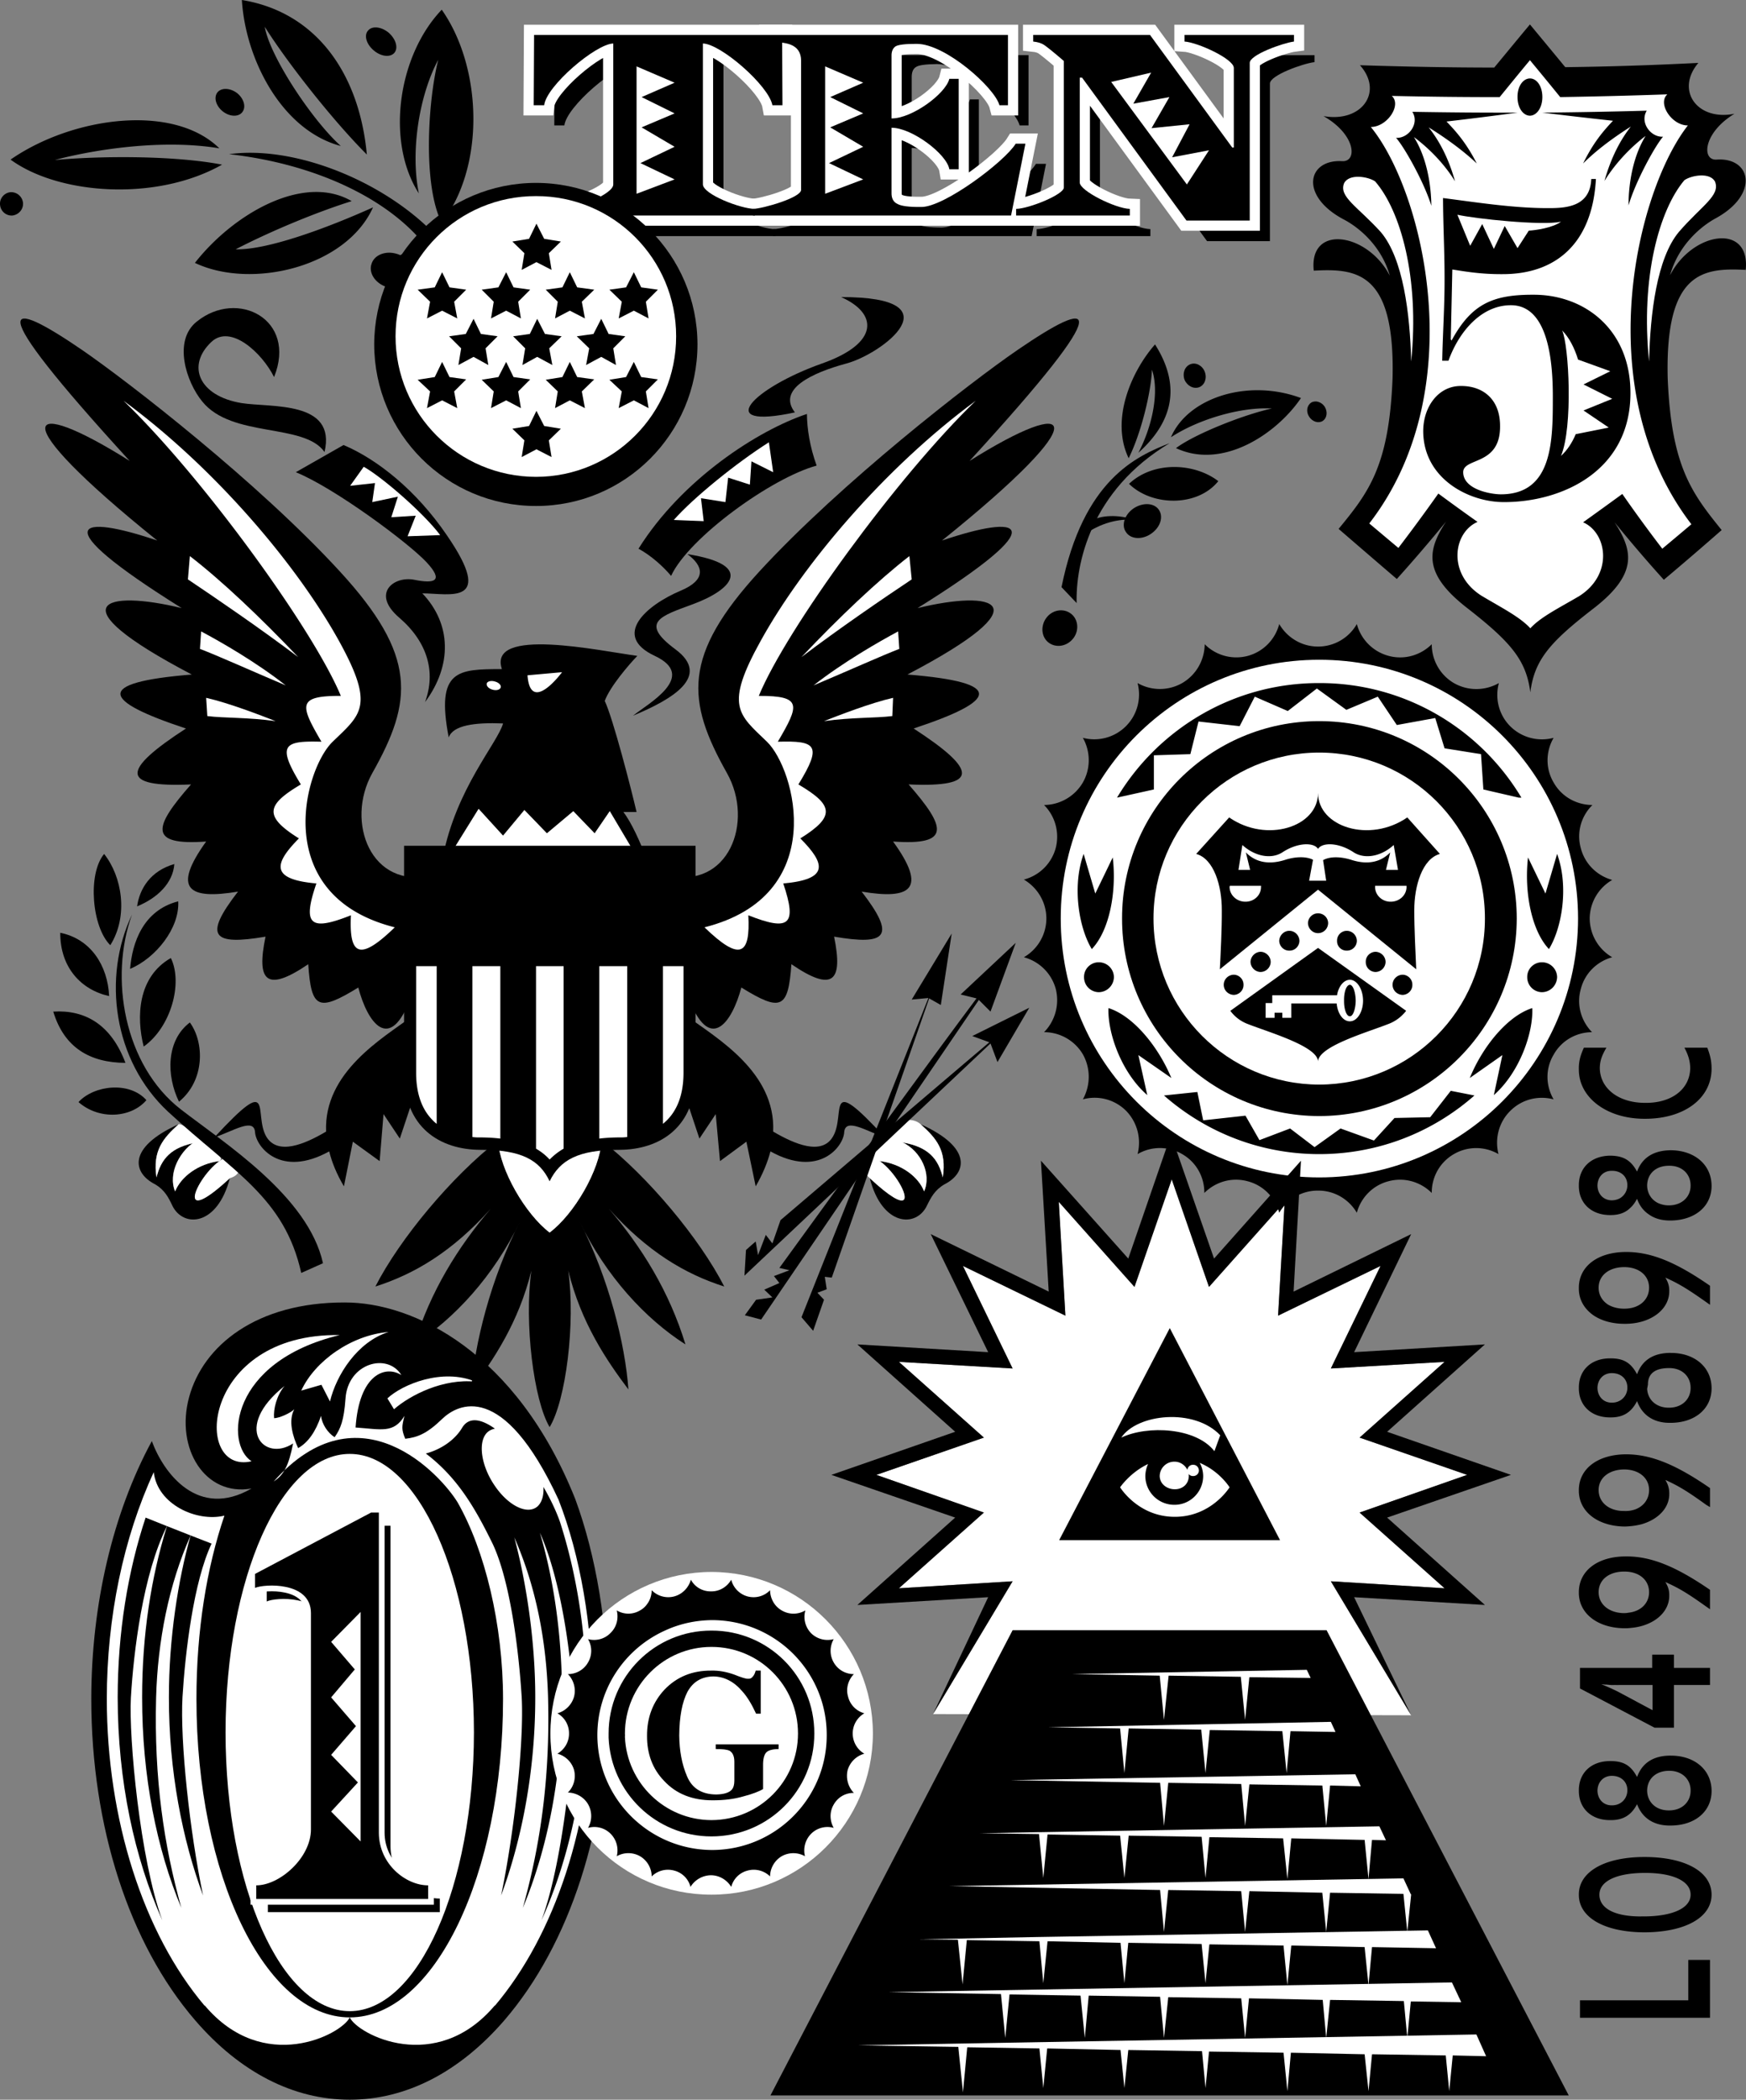 <svg xmlns="http://www.w3.org/2000/svg" width="449.895" height="540.699"><rect width="100%" height="100%" fill="#808080" stroke="none"/><path fill="#fff" d="m272.824 309.5 19.5 21.898 9.597-27.699 9.602 27.7 19.5-21.899-1.7 29.297 26.4-12.797-12.8 26.398 29.3-1.699-21.898 19.5 27.699 9.598-27.7 9.703 21.899 19.5-29.3-1.8 20.698 34.5-123.199-.302 20.5-34.199-29.3 1.801 21.902-19.5-27.7-9.703 27.7-9.598-21.903-19.5 29.301 1.7-12.8-26.399 26.402 12.797-1.7-29.297"/><path d="M148.222 386c5.387 14.625 8.45 32.793 8.398 51.5.051 32.895-9.699 63.063-26.699 82.797-11.558 13.336-25.328 20.41-39.8 20.402-14.508.008-28.278-7.066-39.797-20.402-17.04-19.735-26.79-49.902-26.801-82.797.011-24.266 5.531-47.828 15.597-66.402 3.082 8.363 11.946 20.152 25.704 12.199-11.91 2.156-19.707-10.203-16.102-23.5 3.617-13.324 17.367-24.445 40.102-24.399 17.687-.046 44.253 12.692 59.398 50.602"/><path fill="#fff" d="M90.12 374.398c17.641-.02 31.957 32.106 32 71.7-.043 39.664-14.359 71.789-32 71.8-17.675-.011-31.992-32.136-32-71.8.008-39.594 14.325-71.72 32-71.7"/><path fill="#fff" d="M143.921 386.2c5.586 14.3 8.762 32.488 8.801 51.3-.04 32.254-9.93 60.957-25.2 79v-.102c-15.226 18.047-35.425 7.457-37.402 3.102 21.797.02 39.48-36.71 39.5-82-.02-19.18-4.668-38.262-11.699-50.602-4.297-7.054-25.312-30.253-47.398-5.398 2.633-1.727 3.867-4.074 5-9.8-7.504 4.96-15.711-4.075-2.2-14.802-2.062 2.457-2.921 6.024-2.703 8.301 1.258.004 4.211-1.281 5.204-2.3-1.606 3.015-.375 7.011 1 10 2.566-1.422 4.535-4.274 5.898-8.301.238 2.172 1.758 4.406 3.5 5.5 1.539-2.188 2.402-4.325 2.8-9.899.587-9.199 10.81-11.965 14.4-6.101-4.083-2.586-10.856-.305-11.802 13.5 6.61.457 9.813 1.597 12.602-3-.695 2.742-.82 3.457.2 5.902 3.124-.355 5.589-1.305 9.5-5.102 3.972-3.808 15.66-10.164 30 20.801"/><path fill="#fff" d="M57.824 390.297c-4.555 13.375-7.22 29.629-7.204 47.203-.015 45.29 17.668 82.02 39.5 82-2.011 4.355-22.21 14.945-37.398-3.102v.102c-15.8-18.637-25.2-48.078-25.2-79 0-21.047 4.286-41.508 12.098-58.402.938 8.351 11.118 12.914 18.204 11.199"/><path d="M36.62 437.098c-.011 20.261 3.73 38.988 10.102 54.199-4.496-16.145-7.04-33.281-6.5-54.098.395-14.566 3.254-29.195 8.898-41.8L43.023 393c-4.094 13.105-6.414 28.125-6.403 44.098"/><path d="M30.324 437.098c.015 21.484 4.304 41.328 11.5 57.402-5.75-15.691-8.66-46.98-8.102-57.3.687-11.72 3.094-31.813 9.3-44.2l-5.5-2.203c-4.573 13.785-7.183 29.543-7.198 46.3M54.523 397.5l-5.403-2.102c-3.238 11.407-5.617 26.594-5.597 41.7-.02 18.906 3.469 36.672 8.8 51-3.449-16.414-5.94-39.707-5.3-51.098.687-11.328 2.847-29.71 7.5-39.5"/><path fill="#fff" d="M64.824 376.297c-6.86-4.39-5.754-25.64 22.699-32.5-35.715-.555-38.055 36.094-22.7 32.5"/><path fill="#fff" d="M77.62 358.098c3.493-7.582 12.852-14.286 22.5-15.098-8.046 2.523-13.464 11.078-15.097 17.898l-2.2-4.3-5.203 1.5m22.204 2c3.824-3.594 14.168-7.871 22.699-4.301-8.285-.863-16.781 3.414-21 7.101l-1.7-2.8"/><path d="M69.023 492.398v-3.5c5.972.047 14.05-7.046 14.097-14.398v-55.703c-.046-8.246-12.226-7.465-14.398-6.399V408.7l29.8-15.8h2.098v82.5c.004 8.163 7.004 13.546 12.704 13.5v3.5H69.023"/><path d="M66.023 489v-3.5c6.015.02 14.097-7.07 14.097-14.402v-55.7c0-8.27-12.18-7.492-14.398-6.5v-3.601L95.62 389.5h2V472c.047 8.14 7.051 13.52 12.704 13.5v3.5H66.023"/><path fill="none" stroke="#fff" stroke-width="2.955" d="M66.023 489v-3.5c6.015.02 14.097-7.07 14.097-14.402v-55.7c0-8.27-12.18-7.492-14.398-6.5v-3.601L95.62 389.5h2V472c.047 8.14 7.051 13.52 12.704 13.5v3.5zm0 0"/><path d="M66.023 489v-3.5c6.015.02 14.097-7.07 14.097-14.402v-55.7c0-8.27-12.18-7.492-14.398-6.5v-3.601L95.62 389.5h2V472c.047 8.14 7.051 13.52 12.704 13.5v3.5H66.023"/><path fill="#fff" d="M92.921 415.098v59.101l-7.597-7.699 6.898-7.5-6.898-7.102 6.398-7.398-6.398-7.402 6.097-7.2-6.097-7.101 7.597-7.7"/><path d="M151.12 437.098c-.02-16.29-2.484-31.63-6.796-45.098-.997-2.863-2.497-6.012-4.301-9.102.129 2.13-.348 3.922-1.5 5-2.57 2.29-7.54-.09-11.102-5.398-3.547-5.219-4.34-11.379-1.8-13.703.566-.488 1.199-.758 1.902-.899-3.516-2.511-6.645-3.12-8.403-.3-1.757 3.027-5.25 5.59-9.398 6.699 8.336 6.305 12.89 14.433 17.2 23.203 4.644 9.79 6.804 28.172 7.5 39.5.636 11.39-1.86 34.684-5.302 51.098 5.329-14.328 8.813-32.094 8.801-51 .012-14.63-2.367-29.875-5.398-41.2 5.59 12.653 8.3 26.735 8.699 41.301.535 20.817-2.008 37.953-6.5 54.098 6.363-15.211 10.105-33.938 10.102-54.2.004-15.308-1.957-29.679-5.704-42.398 5.551 12.469 7.938 31.328 8.602 42.5.55 10.32-2.36 41.61-8.2 57.301 7.29-16.074 11.579-35.918 11.598-57.402m249.204-165.5c-2.184 3.652-2.032 8.03 0 11.5-3.891-1.043-8.165-.059-11.204 3-2.996 2.976-3.98 7.246-3 11.101a11.41 11.41 0 0 0-11.5 0c-3.675 2.114-5.734 5.985-5.699 10-2.86-2.847-7.05-4.129-11.199-3-4.094 1.078-7.086 4.285-8.102 8.098-2.015-3.414-5.73-5.738-10-5.7-4.261-.038-7.98 2.282-10 5.7-1.011-3.817-4-7.024-8.097-8.098-4.145-1.136-8.336.145-11.2 3 .04-4.023-2.019-7.894-5.703-10a11.346 11.346 0 0 0-11.5 0c.993-3.87.004-8.14-3-11.199-3.027-2.977-7.296-3.965-11.097-2.902 1.937-3.489 2.094-7.868 0-11.598a11.604 11.604 0 0 0-10-5.703 11.765 11.765 0 0 0 3-11.2c-1.14-4.074-4.344-7.062-8.2-8.097a11.562 11.562 0 0 0 5.797-10c-.015-4.246-2.34-7.96-5.796-10a11.486 11.486 0 0 0 8.199-8.102 11.574 11.574 0 0 0-3-11.101 11.704 11.704 0 0 0 10-5.797c2.097-3.688 1.945-8.066 0-11.5a11.525 11.525 0 0 0 11.097-3c3.012-3.012 4-7.281 3-11.102a11.6 11.6 0 0 0 11.5 0c3.696-2.156 5.754-6.023 5.801-10a11.494 11.494 0 0 0 11.102 3 11.455 11.455 0 0 0 8.097-8.199c2.032 3.473 5.75 5.797 10 5.801a11.514 11.514 0 0 0 10-5.8 11.563 11.563 0 0 0 8.204 8.198c4.078 1.098 8.27-.183 11.097-3-.004 3.989 2.055 7.86 5.7 10 3.742 2.13 8.12 1.977 11.601 0-1.055 3.84-.07 8.11 2.898 11.102a11.604 11.604 0 0 0 11.204 3c-2.008 3.457-2.165 7.836 0 11.5 2.101 3.727 5.968 5.785 10 5.797-2.86 2.812-4.141 7.004-3 11.101 1.062 4.145 4.265 7.133 8.097 8.2a11.577 11.577 0 0 0-5.8 9.902c.042 4.313 2.363 8.027 5.8 10-3.836 1.059-7.043 4.047-8.097 8.2-1.157 4.09.125 8.28 2.898 11.097-3.941.008-7.813 2.066-9.898 5.8"/><path fill="#fff" d="M339.921 303.2c36.824-.024 66.664-29.864 66.7-66.7-.036-36.781-29.876-66.621-66.7-66.602-36.793-.02-66.633 29.82-66.597 66.602-.036 36.836 29.804 66.676 66.597 66.7"/><path d="M339.921 287.398c28.094-.03 50.86-22.793 50.903-50.898-.043-28.05-22.81-50.816-50.903-50.8-28.062-.016-50.824 22.75-50.8 50.8-.024 28.105 22.738 50.867 50.8 50.898"/><path fill="#fff" d="M339.921 279.297c23.613-.047 42.738-19.176 42.7-42.797.039-23.57-19.087-42.7-42.7-42.703-23.578.004-42.707 19.133-42.699 42.703-.008 23.621 19.121 42.75 42.7 42.797"/><path d="M357.722 263.7c1.992-.743 3.469-1.973 4.602-3.403l-22.704-16.2-22.597 16.2a9.878 9.878 0 0 0 4.5 3.402c5.426 2.133 18.113 5.758 18.097 9.7.016-3.942 12.704-7.567 18.102-9.7"/><path d="M314.824 234.398c.039 4.797-.305 11.13-.5 15.2l25.296-20.5 25.301 20.5c-.172-4.07-.512-10.403-.5-15.2-.012-6.328 2.102-13.277 6.602-14.5l-8.403-9.398c-9.691 6.691-22.984 2.46-23-6.3.016 8.76-13.277 12.991-22.898 6.3l-8.5 9.398c4.527 1.223 6.64 8.172 6.602 14.5"/><path d="M391.324 205.398h.699c-10.602-17.687-29.957-29.539-52.102-29.5-22.113-.039-41.469 11.813-52.097 29.5l9.5-2.101V194.5l9.398-.3 2.102-8.403L319.42 187l3.903-7.602 8.5 3.7 7.5-5.801 7.597 5.5 8.102-3.399 4.898 7.301 9.903-1.8 2.398 7.8 9.398 1.5.602 9.098 9.102 2.101m-11.402 76.7c-10.687 9.41-24.668 15.097-40 15.101-15.3-.004-29.277-5.691-40-15.101l8.602-.899 1.5 7.301 10.898-1.203 3.602 6.3 7.898-3 6.301 4.801 6.7-4.8 8.6 3.101 5.302-5.8 9.199-.2 5.3-6.8 6.098 1.199M283.12 255.5a3.947 3.947 0 0 0 3.903-3.902c-.035-2.09-1.758-3.809-3.903-3.801-2.101-.008-3.824 1.71-3.796 3.8a3.844 3.844 0 0 0 3.796 3.903m-1.796-11.102c-3.317-5.453-5.13-16.128-2.102-24.5l3 10.2 4.5-9.301c1.05 8.883-.86 18.851-5.398 23.601m4.296 15.2c-.25 6.355 3.309 16.582 10 22.402l-2.296-10.3 8.5 5.898c-3.43-8.239-9.915-16.051-16.204-18m111.704-4.098a3.84 3.84 0 0 1-3.801-3.902c-.031-2.09 1.691-3.809 3.8-3.801a3.887 3.887 0 0 1 3.899 3.8c-.04 2.157-1.762 3.88-3.898 3.903m1.796-11.102c3.352-5.453 5.164-16.128 2.102-24.5l-3 10.2-4.5-9.301c-1.016 8.883.895 18.851 5.398 23.601m-4.296 15.2c.285 6.355-3.274 16.582-9.903 22.402l2.2-10.3-8.399 5.898c3.363-8.239 9.848-16.051 16.102-18m-55.204-19.301c1.43 0 2.579-1.145 2.602-2.598a2.555 2.555 0 0 0-2.602-2.5c-1.402-.027-2.546 1.121-2.597 2.5.05 1.453 1.195 2.598 2.597 2.598m7.403 4.5a2.54 2.54 0 0 0 2.597-2.5 2.609 2.609 0 0 0-2.597-2.598 2.503 2.503 0 0 0-2.5 2.598c-.047 1.387 1.097 2.535 2.5 2.5m7.398 5.5a2.641 2.641 0 0 0 2.602-2.598c-.02-1.41-1.168-2.558-2.602-2.601-1.398.043-2.547 1.191-2.5 2.601-.047 1.422 1.102 2.57 2.5 2.598m7 5.903c1.383-.04 2.531-1.188 2.5-2.602.031-1.418-1.117-2.567-2.5-2.598-1.449.031-2.597 1.18-2.597 2.598 0 1.414 1.148 2.562 2.597 2.601m-29.199-11.402c-1.402.035-2.55-1.113-2.602-2.5.051-1.445 1.2-2.594 2.602-2.598 1.426.004 2.574 1.153 2.602 2.598-.028 1.387-1.176 2.535-2.602 2.5m-7.398 5.5c-1.407-.028-2.555-1.176-2.602-2.598a2.702 2.702 0 0 1 2.602-2.601c1.425.043 2.57 1.191 2.597 2.601a2.648 2.648 0 0 1-2.597 2.598m-6.903 5.903c-1.453-.04-2.601-1.188-2.597-2.602-.004-1.418 1.144-2.567 2.597-2.598 1.38.031 2.528 1.18 2.5 2.598.028 1.414-1.12 2.562-2.5 2.601"/><path fill="#fff" d="M316.921 228.098c-.05.07-.074.168-.097.3.023 2.094 1.84 3.817 4.097 3.801 2.227.016 4.043-1.707 4-3.8a.483.483 0 0 0 0-.301h-8m45.5 0c-.02.07.004.168 0 .3.004 2.094-1.812 3.817-4.097 3.801-2.2.016-4.016-1.707-4-3.8-.016-.133.008-.231 0-.301h8.097M360.222 224l-1.102-6.402c-3.171 2.918-7.386 3.746-10.296 1.902-3.903-2.61-8.13-2.61-9.204-.902-1.043-1.707-5.27-1.707-9.199.902-2.887 1.844-7.097 1.016-10.3-1.902l-1 6.402h3l-1.098-4.5c2.754 2.828 6.379 3.129 10.199 1.898 2.422-.765 5.219-.953 7.102 0l-1 5.399h4.398l-.8-5.297c1.89-1.055 4.698-.871 7.198-.102 3.75 1.23 7.375.93 10.102-1.898l-1.102 4.5h3.102m-13.5 30.797c.285-.727.656-1.18 1.102-1.2.793.02 1.464 1.837 1.5 4.102-.036 2.219-.707 4.035-1.5 4-.856.035-1.528-1.781-1.5-4-.028-1.144.14-2.16.398-2.902l-1.7-.2a5.941 5.941 0 0 0-.5 1.7h-16.698v2h-1.704v3.8h2.301v-1.3h2v1.3h2.301v-3.699h11.7c.237 2.622 1.648 4.618 3.402 4.602 1.855.016 3.386-2.375 3.398-5.3-.012-2.973-1.543-5.364-3.398-5.403-1.196.039-2.22.953-2.801 2.3l1.699.2"/><path d="M56.523 38.2c-11.895-11.684-37.926-8.118-53.801 2.898 12.324 9.02 37.484 10.91 54.5 1.3-11.715-2.27-30.121-2.355-43.102-1.199 10.465-2.777 27.91-5.418 42.403-3M90.62 51.797c-12.359-7.211-30.453 3.223-40.398 15.902 14.422 6.86 38.914 1.203 45.898-14.3-11.867 5.347-27.285 11.03-35.398 10.8 10.055-5.191 21.93-9.926 29.898-12.402m-2.796-14.199C72.62 33.574 63.254 15.305 62.324 0 81.44 3.11 92.589 18.887 94.523 39.797c-9.156-9.18-20.817-24.164-26.301-32.899 1.305 7.684 12.324 24.211 19.602 30.7m20.097 12.199c-8.52-13.246-5.457-35.41 5.903-47.297 10.492 14.922 11.238 40.379 0 54.898-4.88-9.656-3.618-31.132-.903-42-4.887 9.114-7.215 23.532-5 34.399M100.12 8.398c1.883 1.633 2.555 3.938 1.5 5.2-1.058 1.25-3.441.98-5.296-.598-1.915-1.59-2.586-3.895-1.5-5.102 1.03-1.304 3.414-1.039 5.296.5m-37.699 20.5c-.984 1.266-3.246 1.18-5-.199-1.789-1.418-2.402-3.594-1.398-4.902 1.027-1.27 3.289-1.184 5.097.203 1.735 1.406 2.348 3.586 1.301 4.898M5.921 52.2c.16 1.609-1.02 3.073-2.699 3.3a2.994 2.994 0 0 1-3.2-2.703C-.18 51.184 1 49.715 2.62 49.5a3.059 3.059 0 0 1 3.301 2.7"/><path d="M111.324 65.5c-2.31-.066-4.497.555-6.301 1.5 1.226 1.25 1.754 2.84 1.3 4.297-.746 2.363-3.726 3.52-6.703 2.601-2.894-.93-4.675-3.582-3.898-5.898.7-2.383 3.68-3.535 6.602-2.602.3.079.57.2.796.301 2.094-.98 4.66-1.492 7.801-.699-9.406-13.316-29.14-22.754-51.898-25.3 20.664-2.825 50.172 11.558 60.199 30.3l-4.3 2.2a35.5 35.5 0 0 0-3.598-6.7m190.398 47.098c4.36-10.2 19.852-15.18 33.5-10.098-6.176 9.133-20.117 18.563-32.2 12.898 4.895-3.664 17.575-8.668 24.7-10.199-7.758-.472-18.777 2.664-26 7.399m-8.398 4c7.918-7.102 11.695-16.246 4.296-27.899-5.878 6.645-11.64 19.211-6.796 29.301 3.273-6.563 5.812-17.254 6-22.8 1.968 5.745.058 14.655-3.5 21.398m-2.403 8c6.215-5.868 16.754-5.473 23-.7-5.332 6.653-17.047 6.532-23 .7"/><path d="M301.421 114.098c-8.554 3.367-22.289 9.355-27.898 37.101l3.898 4.098c-.277-9.945 3.531-28.992 24-41.2"/><path d="M279.824 137.398c3.71-2.609 8.421-3.96 12.597-3.5-4.16-1.457-8.785-1.3-11.398.301l-1.2 3.2"/><path d="M296.523 137.5c-2.32 1.559-5.223 1.367-6.403-.5-1.25-1.773-.32-4.531 2-6.102 2.414-1.59 5.317-1.394 6.5.399 1.247 1.848.317 4.605-2.097 6.203m12.5-37.8c-1.434.558-3.11-.305-3.801-1.903-.598-1.66.035-3.434 1.5-4 1.383-.563 3.059.297 3.7 1.902.648 1.653.019 3.43-1.4 4m28.302 7.598c-.82-1.234-.61-2.856.5-3.598 1.09-.695 2.66-.234 3.5 1 .835 1.332.62 2.953-.5 3.7-1.079.687-2.649.23-3.5-1.102M270.222 165.5c-1.883-1.418-2.191-4.273-.602-6.402 1.512-2.04 4.336-2.567 6.301-1.098 1.899 1.406 2.207 4.262.7 6.297-1.594 2.133-4.419 2.66-6.399 1.203"/><path d="M394.324 178.297c1.039-8.36 5.03-12.938 16.398-21.7 11.395-8.85 10.031-14.859 5.3-22.097 4.083 4.977 8.15 9.781 12.7 14.797A913.303 913.303 0 0 0 443.62 136.5c-7.656-9.496-12.945-16.293-13.898-39-.711-27.625 9.117-28.563 20.102-28 1.23-12.215-13.813-9.785-19.5 1.398 2.097-7.582 7.714-12.492 11.796-14.699 11.274-6.18 9.125-15.726.204-15.101-3.91.265-3.493-6.883 4.597-11.801-9.644 1.922-15.265-6.063-9.3-13.098-11.739.594-22.762.957-34.297 1.098-3.051-3.7-6.008-7.27-9.102-11-3.16 3.773-6.113 7.379-9.2 11.101-11.538-.004-22.679-.226-34.6-.601 6.12 6.855.487 14.848-9.4 13.101 8.345 4.735 8.81 11.829 4.802 11.602-8.98-.504-11.043 8.937.398 15 4.105 2.137 9.789 6.977 11.898 14.5-5.726-11.09-20.918-13.383-19.597-1.3 11.062-.602 20.96.284 20.3 27.698-.89 22.672-6.187 29.415-13.902 38.801 5.016 4.324 9.844 8.488 15 12.899a411.218 411.218 0 0 0 12.7-14.801c-4.758 7.273-6.118 13.226 5.203 22.101 11.44 8.899 15.433 13.528 16.5 21.899"/><path fill="#fff" d="M394.324 161.797c2.68-2.942 7.457-5.266 12.597-8.297 8.836-5.574 7.227-16.273 1-19 3.426-2.453 6.7-4.816 10.102-7.3a371.504 371.504 0 0 0 10.3 14.097 1406.4 1406.4 0 0 0 7.5-6.297c-26.566-34.637-14.109-85.832-.902-102.703-4.11.058-7.898-5.625-5.3-8-9.415.336-18.31.55-27.598.703a1180.38 1180.38 0 0 0-7.801-9.5c-2.68 3.21-5.191 6.309-7.8 9.5-9.337.02-18.302-.098-27.802-.3 2.622 2.316-1.175 8.003-5.398 8 13.566 16.573 26.113 67.816-.398 102.097 2.503 2.098 4.921 4.14 7.5 6.3a479.017 479.017 0 0 0 10.296-14 586.249 586.249 0 0 0 10.102 7.301c-6.258 2.715-7.863 13.364 1 19 5.113 3.067 9.895 5.434 12.602 8.399"/><path fill="#fff" d="M346.324 47.2c1.257-2.54 6.136-1.755 8-.5 6.523 7.472 11.496 24.706 9.296 46.398-.296-12.45-2.097-26.543-7.796-33.301-5.98-6.61-10.88-9.094-9.5-12.598m95.597-.402c-1.265-2.504-6.086-1.664-7.898-.399-6.442 7.602-11.328 24.922-9.102 46.7.281-12.496 2.035-26.657 7.7-33.399 5.87-6.777 10.695-9.336 9.3-12.902"/><path d="M391.023 29c-9.102.031-17.824-.047-27.102-.203 1.918 3.043-1.023 6.887-4.199 6.703 2.059 2.27 7.148 11.223 9.102 17.5-.094-6.273-1.442-12.813-4.5-17.703 4.925 3.66 8.535 7.992 10.597 11.402-1.734-6.277-4.304-10.762-6.8-13.902 5.124 3.18 9.425 6.476 12.402 9.3-2.637-5.152-5.153-8.062-7.801-10.8 6.2-.723 12.113-1.465 18.3-2.297m6.399 0c9.043-.082 17.719-.242 26.903-.5-1.875 3.078 1.062 6.914 4.199 6.7-2.02 2.3-7.02 11.343-8.903 17.698.032-6.34 1.344-12.914 4.403-17.898-4.918 3.766-8.489 8.137-10.602 11.598 1.774-6.332 4.309-10.852 6.801-14-5.102 3.21-9.371 6.55-12.3 9.5 2.581-5.278 5.073-8.223 7.698-11A1314.923 1314.923 0 0 1 397.421 29m-3.199.797c1.812-.055 3.203-2.137 3.2-4.797.01-2.734-1.391-4.793-3.2-4.8-1.84.027-3.234 2.1-3.2 4.8-.007 2.695 1.391 4.758 3.2 4.797M371.62 92.898c.133-6.937.622-13.976.602-20.898.02-7.04-.371-13.96-.398-21 8.074 1.023 17.984 2.613 27.097 2.598 4.82.015 10.809-.442 11.102-7.5h1.199c-.902 16.593-10.324 24.539-24.102 24.5-5.75.039-9.968-.754-12.898-1.2l-.398 18 .199.301c5.09-9.344 10.488-11.84 21.097-11.8 13.137-.04 25.012 8.925 25 25.3.012 20.176-17.75 28.121-32.597 28.098-9 .023-20.774-5.992-20.801-18.297.027-6.426 4.05-11.648 9.7-11.602 5.636-.046 10.148 3.36 10.1 10.399.048 10.215-9.472 7.945-9.5 11.8.028 4.43 6.997 5.68 9.7 5.7 13.488-.02 13.39-13.985 13.398-25.297-.008-7.98-.89-23.418-10.796-23.402-7.563-.016-13.352 6.683-16.102 14.3h-1.602"/><path fill="#fff" d="M375.523 55.297c4.508 1.023 21.761 2.863 26.699 1.8-2.137 1.587-6.602 2.2-8.3 2.301l-2.9 4.5-3.3-5.699-2.8 5.899-3-6.399-3.098 5.598-3.301-8m32.5 50.403 7.398-3-7.398-3.7 6.898-3.402-8.3-3c-.93-3.028-2.301-5.684-4.098-7.5 1.765 3.886 2.816 24.902-.301 32.3 1.605-1.449 2.863-3.367 3.8-5.601l8.5-1.7-6.5-4.398"/><path d="m142.824 32.297.097-18.098h63.903l.097 18.098h-1.898c-.88-4.942-14.012-15.738-18.602-15.797v36.2c-.004 2.57 9.637 6.327 13.403 6.3v1.797H150.12V59c3.598.027 13.16-3.75 13.204-6.3V16.5c-4.547.059-17.309 10.902-17.903 15.797h-2.597"/><path d="M265.824 60.797h-66.602V59c2.68-.04 12.437-2.844 12.398-4.8V20.796c.04-1.973-.847-3.332-2.597-4-1.043-.453-2.89-.723-5.602-.797v-1.8h61.602v18.097h-2.301c-1.125-4.426-13.844-15.762-21.3-15.797-2.786.035-4.579.254-5.302.7-.808.429-1.187 1.3-1.199 2.597v15.902c5.266.094 13.973-6.246 15-10.101h2.301v23.199h-2.3c-.696-3.887-9.735-10.664-15-10.7v16.7c.01 1.484.51 2.476 1.5 3 1.023.531 3.089.793 6.198.8 5.899-.007 21.454-11.667 24.301-16.398h2.602l-3.7 18.598"/><path d="M267.12 60.797V59c3.399-.04 12.286-3.684 12.301-5.5V20.898c-2.84-2.343-4.582-3.73-5.199-4.101-.703-.457-1.605-.723-2.7-.797v-1.8h30l21.2 29.097h.5v-20.5c-.035-2.371-9.371-7.738-12.8-7.899V14.2h28.3V16c-2.906.324-11.48 3.375-11.5 5.5v40.598h-16.2L284.12 25.199h-.699v27.098c.04 2.078 9.164 6.621 13 6.703v1.797h-29.3M137.523 27.098 137.62 9h63.903l.098 18.098h-2.598c-.895-4.996-13.266-15.793-17.902-15.899V47.5c.043 2.516 9.68 6.273 13.402 6.297V55.5h-49.7v-1.703c3.641-.024 13.204-3.8 13.2-6.297V11.2c-4.5.105-17.262 10.945-17.8 15.898h-2.7"/><path fill="none" stroke="#fff" stroke-width="5.254" d="M137.523 27.098 137.62 9h63.903l.098 18.098h-2.598c-.895-4.996-13.266-15.793-17.902-15.899V47.5c.043 2.516 9.68 6.273 13.402 6.297V55.5h-49.7v-1.703c3.641-.024 13.204-3.8 13.2-6.297V11.2c-4.5.105-17.262 10.945-17.8 15.898zm0 0"/><path d="M260.523 55.5h-66.5v-1.703c2.625-.09 12.383-2.895 12.398-4.899v-33.3c-.015-2.028-.902-3.387-2.699-4.098-.996-.41-2.844-.68-5.5-.8V9h61.5v18.098h-2.2c-1.179-4.48-13.898-15.817-21.3-15.801-2.84-.016-4.633.203-5.398.601-.762.477-1.149 1.348-1.102 2.602v16c5.21.04 13.918-6.3 14.898-10.203h2.403v23.3h-2.403c-.652-3.94-9.687-10.718-14.898-10.699v16.7c-.047 1.43.457 2.422 1.5 2.902.969.574 3.035.836 6.2.797 5.843.039 21.398-11.621 24.3-16.297h2.5l-3.7 18.5"/><path fill="none" stroke="#fff" stroke-width="5.254" d="M260.523 55.5h-66.5v-1.703c2.625-.09 12.383-2.895 12.398-4.899v-33.3c-.015-2.028-.902-3.387-2.699-4.098-.996-.41-2.844-.68-5.5-.8V9h61.5v18.098h-2.2c-1.179-4.48-13.898-15.817-21.3-15.801-2.84-.016-4.633.203-5.398.601-.762.477-1.149 1.348-1.102 2.602v16c5.21.04 13.918-6.3 14.898-10.203h2.403v23.3h-2.403c-.652-3.94-9.687-10.718-14.898-10.699v16.7c-.047 1.43.457 2.422 1.5 2.902.969.574 3.035.836 6.2.797 5.843.039 21.398-11.621 24.3-16.297h2.5zm0 0"/><path d="M261.824 55.5v-1.703c3.437-.09 12.328-3.735 12.296-5.5V15.699c-2.793-2.398-4.535-3.785-5.199-4.199-.656-.414-1.558-.68-2.699-.8V9h30.102l21.199 29h.398V17.5c.012-2.328-9.324-6.59-12.699-6.8V9h28.2v1.7c-2.86.37-11.434 3.417-11.4 5.5v40.597h-16.3L278.824 20h-.602v27c-.016 2.121 9.11 6.664 12.898 6.797V55.5h-29.296"/><path fill="none" stroke="#fff" stroke-width="5.254" d="M261.824 55.5v-1.703c3.437-.09 12.328-3.735 12.296-5.5V15.699c-2.793-2.398-4.535-3.785-5.199-4.199-.656-.414-1.558-.68-2.699-.8V9h30.102l21.199 29h.398V17.5c.012-2.328-9.324-6.59-12.699-6.8V9h28.2v1.7c-2.86.37-11.434 3.417-11.4 5.5v40.597h-16.3L278.824 20h-.602v27c-.016 2.121 9.11 6.664 12.898 6.797V55.5zm0 0"/><path d="M137.523 27.098 137.62 9h63.903l.098 18.098h-2.598c-.895-4.996-13.266-15.793-17.902-15.899V47.5c.043 2.516 9.68 6.273 13.402 6.297V55.5h-49.7v-1.703c3.641-.024 13.204-3.8 13.2-6.297V11.2c-4.5.105-17.262 10.945-17.8 15.898h-2.7"/><path d="M260.523 55.5h-66.5v-1.703c2.625-.09 12.383-2.895 12.398-4.899v-33.3c-.015-2.028-.902-3.387-2.699-4.098-.996-.41-2.844-.68-5.5-.8V9h61.5v18.098h-2.2c-1.179-4.48-13.898-15.817-21.3-15.801-2.84-.016-4.633.203-5.398.601-.762.477-1.149 1.348-1.102 2.602v16c5.21.04 13.918-6.3 14.898-10.203h2.403v23.3h-2.403c-.652-3.94-9.687-10.718-14.898-10.699v16.7c-.047 1.43.457 2.422 1.5 2.902.969.574 3.035.836 6.2.797 5.843.039 21.398-11.621 24.3-16.297h2.5l-3.7 18.5"/><path d="M261.824 55.5v-1.703c3.437-.09 12.328-3.735 12.296-5.5V15.699c-2.793-2.398-4.535-3.785-5.199-4.199-.656-.414-1.558-.68-2.699-.8V9h30.102l21.199 29h.398V17.5c.012-2.328-9.324-6.59-12.699-6.8V9h28.2v1.7c-2.86.37-11.434 3.417-11.4 5.5v40.597h-16.3L278.824 20h-.602v27c-.016 2.121 9.11 6.664 12.898 6.797V55.5h-29.296"/><path fill="#fff" d="M164.023 17.098v32.8l9.8-3.699-8.8-4.199 8.8-4.203-8.5-5 8.5-3.598-8.5-4.199 8.5-3.703-9.8-4.2m48.597.001v32.8l9.801-3.699-8.8-4.199 8.8-4.203-8.5-5 8.5-3.598-8.5-4.199 8.5-3.703-9.8-4.2m73.703 4.001 19.5 26.402 5.699-8.8-9.5 1.8 4.5-8.5-9.801 1 4.602-8-9.301 1.7 4.597-8-10.296 2.398"/><path d="M435.023 515.098v-10.399h5.597v14.899h-33.5v-4.5h27.903M422.12 493.5c.243.031 1.258-.031 1.5 0 7.43-.031 12.016-2.172 12-5.602.016-3.46-4.468-5.601-11.699-5.601-7.422 0-11.8 2.14-11.8 5.601 0 3.293 3.437 5.465 10 5.602l1.601 4.098c-10.344-.036-16.941-3.852-16.898-9.7-.043-5.878 6.605-9.695 16.898-9.699 10.555.004 17.3 3.82 17.3 9.7 0 5.847-6.745 9.663-17.3 9.699l-1.602-4.098m8-37.5c3.247-.008 5.516 2.133 5.5 5.098.016 2.992-2.3 5.136-5.597 5.101-3.301.035-5.567-2.11-5.602-5.101l-5.097-.098c-.004 2.254-1.715 3.93-4 3.898-2.149.032-3.657-1.55-3.704-3.8.047-2.22 1.555-3.801 3.704-3.801 2.335 0 3.996 1.488 4 3.703l5.097.098c.035-3.055 2.301-5.106 5.7-5.098l-.098-3.902c-4.16.12-6.922 1.976-8.2 5.5-1.597-3-3.511-4.118-6.902-4.098-4.918-.02-8.14 3.05-8.097 7.598-.043 4.574 3.23 7.648 8.097 7.601 3.29.047 5.406-1.258 6.903-4.101 1.324 3.59 4.343 5.543 8.5 5.5 6.367.043 10.699-3.586 10.699-8.899 0-5.39-4.332-9.113-10.5-9.101a3.564 3.564 0 0 0-.5 0l.097 3.902m-8.5-22.102h-4.398c-.168.028-.57.028-1.102 0-.628.028-1.082.028-1.097 0l-1.102-.101c-.39.039-.746-.055-1.3-.098 2.117.88 3.73 1.625 4.601 2.098l8.602 4.601v-6.5h-4.204l.102-4.398h4v-3.402h5.602v3.402h9.296v4.398h-9.296v11h-5l-19.204-10.101V429.5h14.602l-.102 4.398m-2.097-18.601c-.301.07-.625.09-1 .101-3.887-.011-6.606-2.246-6.602-5.398-.004-3.18 2.664-5.32 6.602-5.3 3.816-.02 6.386 2.12 6.398 5.3-.011 2.871-2.148 4.984-5.398 5.297l.8 3.902c5.669-.512 9.825-3.926 9.797-8.3.028-1.286-.277-2.31-1-3.5 3.543 1.562 5.809 2.96 10.5 6.3l1 .7v-5c-8.914-6.114-15.257-8.63-21.597-8.602-7.356-.028-12.242 3.7-12.2 9.3-.042 5.38 4.844 9.196 11.899 9.2a13.168 13.168 0 0 0 1.602-.098l-.801-3.902m1.801-26.597a7.646 7.646 0 0 1-2.801.398c-3.887.043-6.606-2.192-6.602-5.399-.004-3.12 2.664-5.265 6.602-5.3 3.816.035 6.386 2.18 6.398 5.3-.011 2.364-1.394 4.184-3.597 5l1.699 3.801c4.254-1.238 7.125-4.21 7.097-7.8.028-1.333-.277-2.356-1-3.602 3.543 1.62 5.809 3.015 10.5 6.402l1 .598v-4.899c-8.914-6.16-15.257-8.672-21.597-8.699-7.356.027-12.242 3.75-12.2 9.297-.042 5.437 4.844 9.25 11.899 9.3 1.535-.05 2.992-.253 4.3-.597l-1.698-3.8m8.796-36.403c3.247-.016 5.516 2.125 5.5 5.101.016 2.98-2.3 5.122-5.597 5.102-3.23.02-5.473-2.031-5.602-4.902h-5.097c-.153 2.086-1.817 3.62-4 3.601-2.149.02-3.657-1.562-3.704-3.8.047-2.231 1.555-3.813 3.704-3.801 2.335-.012 3.996 1.476 4 3.699-.004.105-.008.203 0 .3h5.097c.035-.07.172-.945.2-1-.028-3.081 2.101-4.316 5.5-4.3l-.2-3.899c-4.11.145-6.836 1.997-8.097 5.5-1.598-3.011-3.512-4.128-6.903-4.101-4.918-.028-8.14 3.043-8.097 7.601-.043 4.563 3.23 7.637 8.097 7.602 3.29.035 5.406-1.27 6.903-4.203 1.324 3.68 4.343 5.633 8.5 5.601 6.367.032 10.699-3.597 10.699-8.898 0-5.402-4.332-9.125-10.5-9.102a2.813 2.813 0 0 0-.602 0l.2 3.899M414.421 336c-1.55-.969-2.504-2.516-2.5-4.402-.004-3.149 2.664-5.29 6.602-5.301 3.816.012 6.386 2.152 6.398 5.3-.011 3.18-2.582 5.415-6.398 5.403-1.563.012-2.965-.363-4.102-1l-3.699 2.797c2.023 1.332 4.785 2.125 8 2.101 6.488.024 11.426-3.609 11.398-8.398.028-1.258-.277-2.285-1-3.5 3.543 1.59 5.809 2.984 10.5 6.297l1 .703v-4.902c-8.914-6.188-15.257-8.7-21.597-8.7-7.356 0-12.242 3.723-12.2 9.301-.042 2.946 1.407 5.418 3.899 7.098l3.7-2.797m12.8-26.203c-1.707-.844-2.766-2.488-2.8-4.5.034-3.094 2.3-5.14 5.698-5.098 3.247-.043 5.516 2.098 5.5 5.098.016 2.957-2.3 5.098-5.597 5.101a6.68 6.68 0 0 1-2.801-.601l-2.398 2.902c1.441 1.063 3.324 1.602 5.5 1.598 6.367.004 10.699-3.625 10.699-8.899 0-5.43-4.332-9.152-10.5-9.199-4.457.047-7.375 1.906-8.7 5.5-1.597-2.941-3.511-4.058-6.902-4.101-4.918.043-8.14 3.113-8.097 7.699-.043 4.539 3.23 7.61 8.097 7.601 2.168.008 3.836-.562 5.102-1.8l-2.5-2.598c-.59.36-1.371.59-2.2.598-2.148-.008-3.656-1.59-3.703-3.801.047-2.258 1.555-3.84 3.704-3.797 2.335-.043 3.996 1.445 4 3.7-.004 1.382-.68 2.566-1.801 3.3l2.5 2.598c.703-.61 1.27-1.403 1.8-2.399.61 1.735 1.622 3.078 3 4l2.399-2.902m-13.301-40c-1.25 2.148-1.652 3.453-1.699 5.203.047 5.324 4.883 9.047 11.8 9 6.778.047 11.462-3.586 11.5-9-.038-1.75-.491-3.336-1.5-5.203h5.9c.796 2.055 1.1 3.543 1.1 5.402 0 7.637-7.05 12.942-17.198 12.899-9.743.043-17.043-5.45-17-12.7-.043-1.87.312-3.453 1.296-5.601h5.801m-84.097 126.801L301.42 342l-28.5 54.598zm12 23.199H260.92l-62.398 119.8h205.699l-62.398-119.8"/><path d="m363.62 441.7-14.699-30.403 33.7 2-25.2-22.5 31.903-11-31.903-11.098 25.2-22.5-33.7 2 14.7-30.402-30.297 14.8 1.898-33.699-22.398 25.2-11.102-31.899-11 31.899-22.5-25.2 2 33.7-30.398-14.801 14.796 30.402-33.699-2 25.2 22.5-31.899 11.098 31.898 11-25.199 22.5 33.7-2-14.2 30.101 20.5-34.199-29.3 1.801 21.902-19.5-27.7-9.703 27.7-9.598-21.903-19.5 29.301 1.7-12.8-26.399 26.402 12.797-1.7-29.297 19.5 21.898 9.598-27.699 9.602 27.7 19.5-21.899-1.7 29.297 26.4-12.797-12.8 26.398 29.3-1.699-21.898 19.5 27.699 9.598-27.7 9.703 21.899 19.5-29.3-1.8 20.698 34.5"/><path fill="#fff" d="m320.824 442.898 1.097-11 15.801.2-1-2.098-60.5 1.098 22.602.402 1.097 11.398 1.2-11.398 18.601.297 1.102 11.101m10.699 13.7 1-10.801 11.597.203-1.199-2.602-72.898 1.399 18.597.3 1.102 11.5 1.102-11.5 18.699.301 1.097 11.2 1.102-11.098 18.7.297 1.1 10.8m21.098 27.301.903-10.101 3.597.101-1.699-3.601-87 1.5h-.699l-15.2.3 15.2.2 1.102 11.3 1.097-11.199 18.7.301 1.101 10.899 1.102-10.899 18.796.301 1 10.598 1-10.5 19 .3 1.102 10.5 1-10.5 18.898.399 1 10.101m20.801 54.602.903-9.203 8.597.203-2.5-5.602-159.398 2.801 25.898.399 1.2 11.699 1.101-11.598 18.602.301 1 10.2 1-10.2 18.898.398 1 9.801 1-9.8 19 .3.898 9.5.903-9.402 19.199.3 1 9.903.898-9.902 19 .402 1 9.5.903-9.5 19 .297.898 9.203m-31.699-68.3 1-10.403 7.898.203-1.398-3.102-88.8 1.5 38.5.7 1 11.101 1.1-11.101 18.802.3 1 10.801 1.097-10.699 18.801.297 1 10.402"/><path fill="#fff" d="m362.62 497.5 1-9.703h-.097l-1.903-4.098-117 2 54.301 1 1 10.801 1.102-10.8 18.8.3 1 10.5 1.098-10.5 18.8.398 1 10.102 1-10.102 18.9.301 1 9.801m-.001 27.297.903-9.399 13 .2-2.403-5.098-145.199 2.5 29 .5 1.102 11.297 1.097-11.2 18.301.301 1.102 10.899 1-10.899 18.398.301 1 10.598 1.102-10.5 18.8.3 1 10.2 1-10.2 19 .403.899 9.797 1-9.797 19 .297.898 9.5M302.722 383.5c2.035-.008 3.566-1.355 3.602-3.402-.036-2.055-1.7-3.72-3.704-3.7a3.75 3.75 0 0 0-3.796 3.7c.035 2.047 1.832 3.394 3.898 3.402"/><path fill="#fff" d="M302.62 387.5a7.439 7.439 0 0 1-7.5-7.402 7.803 7.803 0 0 1 .704-3.098c-4.641 2.195-7.204 6-7.204 6s4.63 7.605 14.102 7.598c9.441.008 14.102-7.598 14.102-7.598s-2.54-4.148-7.704-6.3c.579 1 .883 2.16.903 3.398-.02 4.101-3.344 7.425-7.403 7.402"/><path fill="#fff" d="M307.421 380.098c.832.039 1.5-.63 1.5-1.399 0-.87-.668-1.535-1.5-1.5-.808-.035-1.472.63-1.5 1.5.028.77.692 1.438 1.5 1.399m-18.5-9.898c4.067-6.13 18.778-7.708 25.5-.602l-1.5 4.101c-4.699-6.082-17.176-6.738-24-3.5M183.324 487.898c22.96.028 41.562-18.574 41.597-41.5-.035-22.964-18.637-41.566-41.597-41.601-22.93.035-41.532 18.637-41.5 41.601-.032 22.926 18.57 41.528 41.5 41.5"/><path d="M171.324 419.898c-10.274 4.633-17.38 14.934-17.403 26.899.024 16.324 13.258 29.555 29.602 29.601 16.304-.046 29.539-13.277 29.5-29.601.039-16.324-13.196-29.559-29.5-29.598-4.383.04-8.524.985-12.2 2.7l-4.601-6.801c.781-1.016 1.191-2.285 1.2-3.598a5.985 5.985 0 0 0 5.8 1.598c2.152-.59 3.71-2.262 4.3-4.301.993 1.832 2.934 3.043 5.2 3 2.191.043 4.137-1.172 5.2-3a5.957 5.957 0 0 0 4.198 4.3c2.18.571 4.368-.097 5.801-1.597.04 2.11 1.113 4.129 3 5.2 1.965 1.16 4.25 1.077 6.102 0-.586 2.05-.07 4.277 1.5 5.898a6.068 6.068 0 0 0 5.8 1.5c-1.027 1.808-1.105 4.093 0 6a5.914 5.914 0 0 0 5.2 3c-1.453 1.5-2.121 3.687-1.5 5.8.527 2.184 2.203 3.747 4.199 4.301a5.973 5.973 0 0 0-3 5.2 6.003 6.003 0 0 0 3 5.199 6.183 6.183 0 0 0-4.3 4.199 6.335 6.335 0 0 0 1.6 5.902c-2.07-.043-4.09 1.028-5.198 3-1.118 1.883-1.04 4.168 0 6a5.941 5.941 0 0 0-5.801 1.5A6.11 6.11 0 0 0 207.42 478a6.131 6.131 0 0 0-6 0 6.149 6.149 0 0 0-3 5.2 5.982 5.982 0 0 0-5.8-1.5 5.826 5.826 0 0 0-4.2 4.198c-1.082-1.77-3.02-2.98-5.199-3a6.265 6.265 0 0 0-5.3 3 5.807 5.807 0 0 0-4.2-4.199 5.965 5.965 0 0 0-5.8 1.5 6.1 6.1 0 0 0-3-5.199 6.092 6.092 0 0 0-6 0 6.07 6.07 0 0 0-1.598-5.8 5.897 5.897 0 0 0-5.801-1.5 6.12 6.12 0 0 0 0-6.102c-1.102-1.88-3.117-2.953-5.2-3 1.47-1.43 2.141-3.614 1.598-5.801a6.085 6.085 0 0 0-4.3-4.2c1.812-1.054 3.023-2.995 3-5.199a5.854 5.854 0 0 0-3-5.199 6.188 6.188 0 0 0 4.3-4.3c.543-2.13-.125-4.313-1.597-5.801a5.916 5.916 0 0 0 5.199-3 5.913 5.913 0 0 0 0-6c2.02.53 4.25.02 5.8-1.598 1.594-1.531 2.11-3.762 1.598-5.8a5.823 5.823 0 0 0 6 0 5.26 5.26 0 0 0 1.801-1.602l4.602 6.8"/><path d="M161.023 447.297c.031-.32.023-.617 0-.899.023-12.328 10.004-22.308 22.3-22.3 12.329-.008 22.305 9.972 22.297 22.3.008 12.293-9.968 22.274-22.296 22.301-11.997-.027-21.79-9.527-22.301-21.402l-4.2.203c.579 14.11 12.227 25.406 26.5 25.398 14.665.008 26.544-11.867 26.5-26.5.044-14.668-11.835-26.546-26.5-26.5-14.632-.046-26.511 11.832-26.5 26.5-.011.344-.003.704 0 1.102l4.2-.203"/><path d="M166.722 447c-.023-4.703 1.492-8.668 4.5-11.902 3.164-3.293 7.176-4.946 12.102-4.899 1.906-.047 3.855.317 5.796 1 1.938.778 3.145 1.145 3.602 1.098.527.047.937-.129 1.2-.5.35-.336.605-.875.8-1.598h1.3v11.098h-1.198c-1.122-2.442-2.282-4.336-3.5-5.7-2.184-2.577-4.692-3.855-7.5-3.898-3.043.043-5.266 1.367-6.704 4-1.363 2.664-2.062 6.387-2.097 11.2.035 3.933.683 7.445 2 10.5 1.285 3.117 3.797 4.66 7.5 4.699 2.039-.04 3.394-.461 4.097-1.301.387-.484.59-1.207.602-2.2v-5c-.012-1.398-.45-2.335-1.3-2.8-.598-.258-1.755-.414-3.5-.399V449.2h16.198v1.2c-1.613.015-2.695.343-3.199.898-.558.629-.824 1.742-.8 3.402v6c-1.07.645-2.762 1.293-5.098 1.899-2.344.687-4.961 1.007-7.903 1-5.203.008-9.394-1.645-12.5-5-2.96-3.051-4.421-6.93-4.398-11.598m-60.801-185.103c-7.203 5.391-22.535 14.168-21.898 29.5-5.547 3.282-12.473 6.188-15.403 1.301-3.394-5.824 2.383-16.855-13.398.2 4.746-1.555 10.266-5.235 10.5-1.301.273 3.71 6.555 11.82 19.102 4.902.703 2.832 1.918 5.824 3.796 9l2.301-11.5 6.903 5 1-12.102 4.199 6.301 3.699-11.101-.8-20.2m71.402 0c7.253 5.391 22.585 14.168 21.898 29.5 5.598 3.282 12.523 6.188 15.398 1.301 3.454-5.824-2.328-16.855 13.403.2-4.696-1.555-10.211-5.235-10.5-1.301-.223 3.71-6.504 11.82-19 4.902-.75 2.832-1.973 5.824-3.801 9l-2.398-11.5-6.801 5-1.102-12.102-4.199 6.301-3.7-11.101.802-20.2m9.296 69.399c-6.332-12.371-19.73-28.395-31.597-37.598-.48 7.625-7.047 18.922-13.403 23.7-6.253-4.778-12.824-16.075-13.296-23.7-11.872 9.203-25.27 25.227-31.602 37.598 10.164-3.238 19.84-9.02 29.7-20-8.395 9.805-15.528 21.234-19.7 34.902 10.254-6.52 20.5-17.554 27.3-31.699-7.59 14.672-11.792 31.746-12.6 43.297 5.6-7.43 12.198-17.14 15.5-30.598-1.907 13.543.62 33.446 4.698 40.301 4.18-6.855 6.704-26.758 4.801-40.3 3.297 13.456 9.899 23.167 15.5 30.597-.812-11.55-5.015-28.625-12.597-43.297 6.793 14.145 17.039 25.18 27.296 31.7-4.175-13.669-11.308-25.098-19.699-34.903 9.86 10.98 19.531 16.762 29.7 20"/><path fill="#fff" d="M155.023 293.7c-.48 7.624-7.047 18.921-13.403 23.698-6.253-4.777-12.824-16.074-13.296-23.699h26.699"/><path d="M111.222 225.398c-15.523 3.684-22.355-13.656-15.3-26.3 10.523-18.606 11.628-30.235-8.4-52-20.984-22.836-54.163-48.582-66.402-57C1.913 76.977-5.97 75.664 33.421 118.699 6.378 101.672.074 106.664 40.523 139.2c-19.957-6.793-29.942-5.215 6.3 17.399-19.43-4.75-33.09-1.598 2.598 17.101-25.441 2.055-23.078 6.781-1.5 13.899-16.586 10.746-17.11 15.214 1.301 14.402-9.742 11.059-11.059 15.785 3.898 14.7-8.914 12.382-4.445 15.007 8.204 12.898-8.973 11.57-6.61 13.933 7.097 11.601-2.41 11.528.219 14.414 11 7.098.778 11.523 2.613 12.308 12.903 6 2.324 8.937 8.101 17.344 13.597 2.402 5.54-15.008.301-.8.301-.8l5-30.5m60.898-.002c15.48 3.684 22.309-13.656 15.204-26.3-10.473-18.606-11.579-30.235 8.398-52 21.035-22.836 54.215-48.582 66.5-57 19.16-13.121 27.043-14.434-12.398 28.601 27.093-17.027 33.398-12.035-7.102 20.5 20.008-6.793 29.992-5.215-6.3 17.399 19.48-4.75 33.14-1.598-2.598 17.101 25.492 2.055 23.128 6.781 1.597 13.899 16.54 10.746 17.067 15.214-1.3 14.402 9.695 11.059 11.011 15.785-4 14.7 8.968 12.382 4.5 15.007-8.098 12.898 8.922 11.57 6.558 13.933-7.102 11.601 2.363 11.528-.265 14.414-11 7.098-.824 11.523-2.66 12.308-12.898 6-2.371 8.937-8.153 17.344-13.7 2.402-5.488-15.008-.203-.8-.203-.8l-5-30.5m-56.5-4.699 7.704-12.403 6.296 6.902 5.5-6.601 5.801 6 6.801-5.7 5.5 5.7 3.898-5.7 7.301 12.301h2.2c-1.57-4.203-3.934-9.457-6-12.101h3.402c-1.336-5.762-6.067-24.149-8.2-28.598 1.344-3.695 6.336-9.477 8.399-11.602-9.68-1.289-38.578-7.593-34.898 3.399-11.297.043-17.079.043-13.704 17.601 1.094-3.113 6.61-3.898 14-3.601-1.347 4.957-12.12 16.777-15.5 34.402h1.5"/><path fill="#fff" d="m115.62 220.7 7.704-12.403 6.296 6.902 5.5-6.601 5.801 6 6.801-5.7 5.5 5.7 3.898-5.7 7.301 12.301-48.8-.5"/><path d="M138.12 130.297c22.942.023 41.57-18.606 41.602-41.598-.031-22.969-18.66-41.597-41.602-41.601-23.02.004-41.652 18.632-41.699 41.601.047 22.992 18.68 41.621 41.7 41.598"/><path fill="#fff" d="M138.12 122.797c19.93-.028 36.122-16.215 36.102-36.2.02-19.956-16.172-36.148-36.102-36.097-20.011-.05-36.203 16.14-36.199 36.098-.004 19.984 16.188 36.172 36.2 36.199"/><path d="m138.222 57.598 2 3.902 4.3.7-3.1 3 .698 4.3-3.898-2-3.8 2 .698-4.3-3.097-3 4.3-.7 1.899-3.902m0 48.199 2 3.902 4.3.7-3.1 3 .698 4.3-3.898-2-3.8 2 .698-4.3-3.097-3 4.3-.7 1.899-3.902m-24.301-35.699L115.824 74l4.296.598-3.097 3.101.8 4.301-3.902-2-3.898 2 .8-4.3-3.203-3.102 4.403-.598 1.898-3.902m16.5 0L132.324 74l4.296.598-3.097 3.101.699 4.301-3.8-2-3.9 2 .7-4.3-3.102-3.102 4.301-.598 2-3.902m16.403 0L148.722 74l4.398.598-3.199 3.101.801 4.301-3.898-2-3.801 2 .699-4.3-3.102-3.102 4.301-.598 1.903-3.902m-24.801 12L123.92 86l4.301.598-3.102 3.101.704 4.301-3.801-2.102L118.12 94l.704-4.3-3.102-3.102 4.3-.598 2-3.902m16.399 0 2 3.902 4.301.598-3.2 3.101.802 4.301-3.903-2.102-3.8 2.102.703-4.3-3.102-3.102 4.3-.598 1.9-3.902m16.499 0L156.824 86l4.296.598-3.097 3.101.699 4.301-3.8-2.102-3.9 2.102.802-4.3-3.204-3.102 4.301-.598 2-3.902m8.403-12L165.222 74l4.3.598-3.1 3.101.698 4.301-3.796-2-3.903 2 .801-4.3-3.2-3.102 4.302-.598 2-3.902M113.921 93.2l1.903 3.898 4.296.601-3.097 3.098.8 4.3-3.902-2-3.898 2 .8-4.3-3.203-3 4.403-.7 1.898-3.898m16.5.001 1.903 3.898 4.296.601-3.097 3.098.699 4.3-3.8-2-3.9 2 .7-4.3-3.102-3 4.301-.7 2-3.898m16.403.001 1.898 3.898 4.398.601-3.199 3.098.801 4.3-3.898-2-3.801 2 .699-4.3-3.102-3 4.301-.7 1.903-3.898m16.5.001 1.898 3.898 4.3.601-3.1 3.098.698 4.3-3.796-2-3.903 2 .801-4.3-3.2-3 4.302-.7 2-3.898M104.12 217.797v58.601c-.015 13.895 9.176 19.672 19.704 19.7 10.492-.028 15.218 2.601 17.796 8.101 2.676-5.5 7.407-8.129 17.903-8.101 10.52-.028 19.715-5.805 19.699-19.7v-58.601H104.12"/><path fill="#fff" d="M128.921 248.797h-7.199v44a13.22 13.22 0 0 0 2.102.101c1.808.02 3.492.106 5.097.301v-44.402m16.301 0h-7.102v47c1.325.773 2.516 1.703 3.5 2.8a17.123 17.123 0 0 1 3.602-2.8v-47m-32.699 0h-5.301v27.601c.035 5.211 1.469 9.305 4.3 12.102.313.348.65.637 1 .898v-40.601m58.302 0v40.601c2.976-2.398 5.261-6.398 5.296-13v-27.601h-5.296m-9.204 0h-7.199v44.402c1.602-.195 3.285-.281 5.102-.3.62.019 1.336-.005 2.097-.102v-44m-25.699-74.899 8.903-.8s-8.145 11.062-8.903.8m-9 3.7c.992.293 1.926.03 2.102-.598.152-.555-.516-1.258-1.5-1.5-.992-.305-1.93-.047-2.102.5-.152.637.516 1.34 1.5 1.598M31.824 103.2c23.68 17.386 44.695 42.343 55.5 61.8 9.316 16.855 5.746 18.895-1.602 26-7.363 7.082-16.297 39.656 16 47.797-9.176 8.937-11.805 7.098-11.3-3.098-10.485 4.153-12.59 2.578-8.9-8.199-11.831-1.047-11.046-4.984-4.5-11.602-9.171-5.73-8.382-8.62.5-13.898-6.257-10.223-4.417-11.273 5.302-11-5.516-9.469-6.305-11.832 5-11.8-7.102-17.106-35.735-56.512-56-76"/><path fill="#fff" d="M48.921 143.2c8.16 6.284 18.14 15.741 27.903 26-9.762-7.368-21.32-15.25-28.403-20l.5-6m2.903 19.398c4.992 2.648 14.187 7.902 21.796 13.902-9.183-3.898-17.328-7.578-22.097-9.402l.3-4.5M53.12 179.7c5.797 1.308 13.942 4.46 17.903 6-7.375-1.016-13.156-.75-17.602-1.302l-.3-4.699"/><path d="M40.023 305c-5.797-2.887-7.375-9.453 6-15.5-3.985 3.617-6.742 6.766-5.7 13.7 1.192-4.766 3.754-7.852 10.399-9-4.742 2.265-7.5 8.109-5.602 12.597 1.516-3.766 5.918-7.113 11.403-7.797-3.442 2.508-6.664 7.758-6.301 9.5.293 1.402 2.754.672 9-5.102-3.191 12.375-11.98 12.832-14.8 7.102-1.005-2.148-1.99-4.05-4.4-5.5"/><path fill="#fff" d="M56.523 299c-3.442 2.508-6.664 7.758-6.301 9.5.293 1.402 2.754.672 9-5.102 5.207-1.543.805-6.988-2.7-4.398"/><path fill="#fff" d="M51.12 293.5c-4.753 2.258-7.898 8.809-6 13.297 1.516-3.766 5.918-7.113 11.403-7.797 2.074-1.309-5.403-5.5-5.403-5.5"/><path fill="#fff" d="M46.023 289.5c-3.985 3.617-6.742 6.766-5.7 13.7 1.192-4.766 3.754-7.852 10.399-9 4.875 1.823-3.125-5.009-4.7-4.7m205.399-186.3c-23.629 17.386-44.644 42.343-55.398 61.8-9.367 16.855-5.797 18.895 1.597 26 7.317 7.082 16.25 39.656-16.097 47.797 9.226 8.937 11.855 7.098 11.3-3.098 10.54 4.153 12.641 2.578 9-8.199 11.782-1.047 10.997-4.984 4.399-11.602 9.223-5.73 8.434-8.62-.5-13.898 6.309-10.223 4.469-11.273-5.3-11 5.566-9.469 6.355-11.832-4.9-11.8 7.052-17.106 35.684-56.512 55.9-76"/><path fill="#fff" d="M234.324 143.2c-8.11 6.284-18.09 15.741-27.801 26 9.71-7.368 21.27-15.25 28.398-20l-.597-6m-2.903 19.398c-4.941 2.648-14.137 7.902-21.8 13.902 9.238-3.898 17.382-7.578 22.101-9.402l-.3-4.5M230.12 179.7c-5.742 1.308-13.886 4.46-17.796 6 7.324-1.016 13.105-.75 17.597-1.302l.2-4.699"/><path d="M243.324 305c5.746-2.887 7.324-9.453-6.102-15.5 4.035 3.617 6.793 6.766 5.7 13.7-1.141-4.766-3.704-7.852-10.302-9 4.696 2.265 7.454 8.109 5.5 12.597-1.46-3.766-5.863-7.113-11.398-7.797 3.879 2.793 7.43 8.96 6.102 10-.82.594-3.391-.648-8.704-5.602 3.149 12.375 11.938 12.832 14.704 7.102 1.054-2.148 2.039-4.05 4.5-5.5"/><path fill="#fff" d="M226.722 299c3.879 2.793 7.43 8.96 6.102 10-.82.594-3.391-.648-8.704-5.602-5.324-4.898-1.238-7.27 2.602-4.398"/><path fill="#fff" d="M232.62 294.2c4.696 2.265 7.454 8.109 5.5 12.597-1.46-3.766-5.863-7.113-11.398-7.797-5.496-.762.5-9.352 5.898-4.8"/><path fill="#fff" d="M237.222 289.5c4.035 3.617 6.793 6.766 5.7 13.7-1.141-4.766-3.704-7.852-10.302-9-9.148-2.177.622-8.31 4.602-4.7"/><path d="M70.62 97.098c5.989-14.868-9.425-22.746-19.898-14.301-6.234 4.922-2.715 15.617 1.398 20.601 7.672 9.48 26.239 5.454 31.5 13 3.145-13.324-13.843-11.398-21.398-12.601-11.004-1.82-14.258-9.68-7.7-15.797 4.923-4.543 12.977 2.812 16.098 9.098m17.903 17.5-12.301 7c10.02 4.066 29.105 18.254 33.7 23.199 4.515 4.863 2.062 5.562-3.2 4.5-5.223-1.035-11.2 3.512-3.8 9.8 7.312 6.325 9.413 14.028 6.6 21.7 7.016-9.422 6.84-20.106-.698-28 7.015.012 18.921 3.34 6.296-15-7.84-11.504-17.847-19.488-26.597-23.2m74.597 69.7c9.985-4.164 20.32-10.121 10.903-17.098-9.496-7.031-3.543-8.61 4.5-11.601 10.086-3.707 16.125-10.141-1.403-12.899 4.22 3.106 4.918 6.61-1.699 9.399-8.82 3.71-17.902 11.57-6.699 16.8 11.215 5.278-1.746 12.286-5.602 15.399"/><path d="M172.921 148.297c4.563-9.848 25.93-25.258 37.5-28.399-1.762-4.918-2.465-9.468-2.5-13.3-12.57 4.18-32.187 16.789-43.398 34.699 3.152 1.707 6.308 4.508 8.398 7m31.903-42.097c-4.57-5.93 4.183-10.134 13.296-12.602 9.102-2.434 28.72-17.145-1.398-17.098 9.45 4.156 9.977 11.86-4.898 17.098-17.887 6.328-28.383 17.18-7 12.601"/><path fill="#fff" d="M93.722 120.2c4.777 2.663 15.46 11.945 19.7 17.597l-8.4.3 2.098-5.3-6.296.402 1.699-5.3-6.602 1.398.7-4.899-6.399.7 3.5-4.899m79.898 13.699c4.914-5.605 16.125-14.714 24.5-20l1.102 7.7-5.602-2.801-.398 6L187.62 123l-.699 6.297-6.3-1 .703 5.902-7.704-.3"/><path d="m265.222 259.5-14.7 7.297 4.4 1.601c-11.661 9.86-39.446 33.579-53.802 45.801l-2.097 6-1.7-2.199-2 5.2-.601-3.5a96.254 96.254 0 0 0-2.5 2.198l-.398 6.602 63.398-59.8 1.8 4.8 8.2-14"/><path d="m261.722 242.797-14.2 13.3 4.098 1c-10.601 14.137-36.918 50.266-50.796 69.403l2.597.598-4 1.5 1.403 1.8-3.903 1.7 2.102 2-4.2.601c-1.847 2.543-2.902 4-2.902 4l4.2 1.098 56.101-82.297 3 3 6.5-17.703"/><path d="m245.222 240.398-10.3 17 4.3-.398-32.7 82.2 3 3.5 2.802-8-1.704-1.802 2.403-.898-.5-3.203 1.8.203 25.098-71.902 3 1.699 2.801-18.399m-216.801 3c-4.703-4.597-5.93-18.257-1.597-23.5 4.597 5.77 6.351 15.926 1.597 23.5m5.102 6.102c.527-6.672 3.328-15.078 12.398-17.402.387 6.879-5.742 14.586-12.398 17.402m-5.403 7c-.375-7.89-4.753-14.723-12.597-16.3-.04 8.933 5.39 14.714 12.597 16.3m8.903 13c-1.922-7.582-1.57-17.914 7-22.8 3.164 6.464.008 17.847-7 22.8m-4.699 4.2c-3.704-9.856-10.36-13.708-18.602-13.2 2.812 9.3 9.469 13.152 18.602 13.2m13.796 10c-3.293-6.72-3.32-15.79 2.801-20.403 3.762 5.152 3.914 14.91-2.8 20.402m-8.399-.402c-4.371-4.914-13.48-3.863-17.5.5 5.422 4.742 13.652 4.043 17.5-.5m-2.398-49.899c.652-4.578 3.453-9.132 9.597-10.898-.363 4.918-4.39 8.77-9.597 10.898"/><path d="M34.023 235.5c-7.68 16.086-4.88 37.629 9.3 50.797 16.915 15.621 29.958 22.035 34.297 41.5l5.602-2.5c-3.813-17.317-25.516-31.012-36.602-39.598-14.671-11.347-18.527-33.937-12.597-50.199"/><path fill="#fff" d="m367.921 497.098-100.097 1.699h-.102l-31 .601 10.102.102 1.199 11.5 1.097-11.402 18.704.3 1 10.801 1.097-10.8 18.801.398 1 10.402 1-10.402 18.898.3 1 10.102 1-10 19.102.301 1 10.2 1-10.2 18.898.398 1 9.801.903-9.8 16.5.3-2.102-4.601"/></svg>

